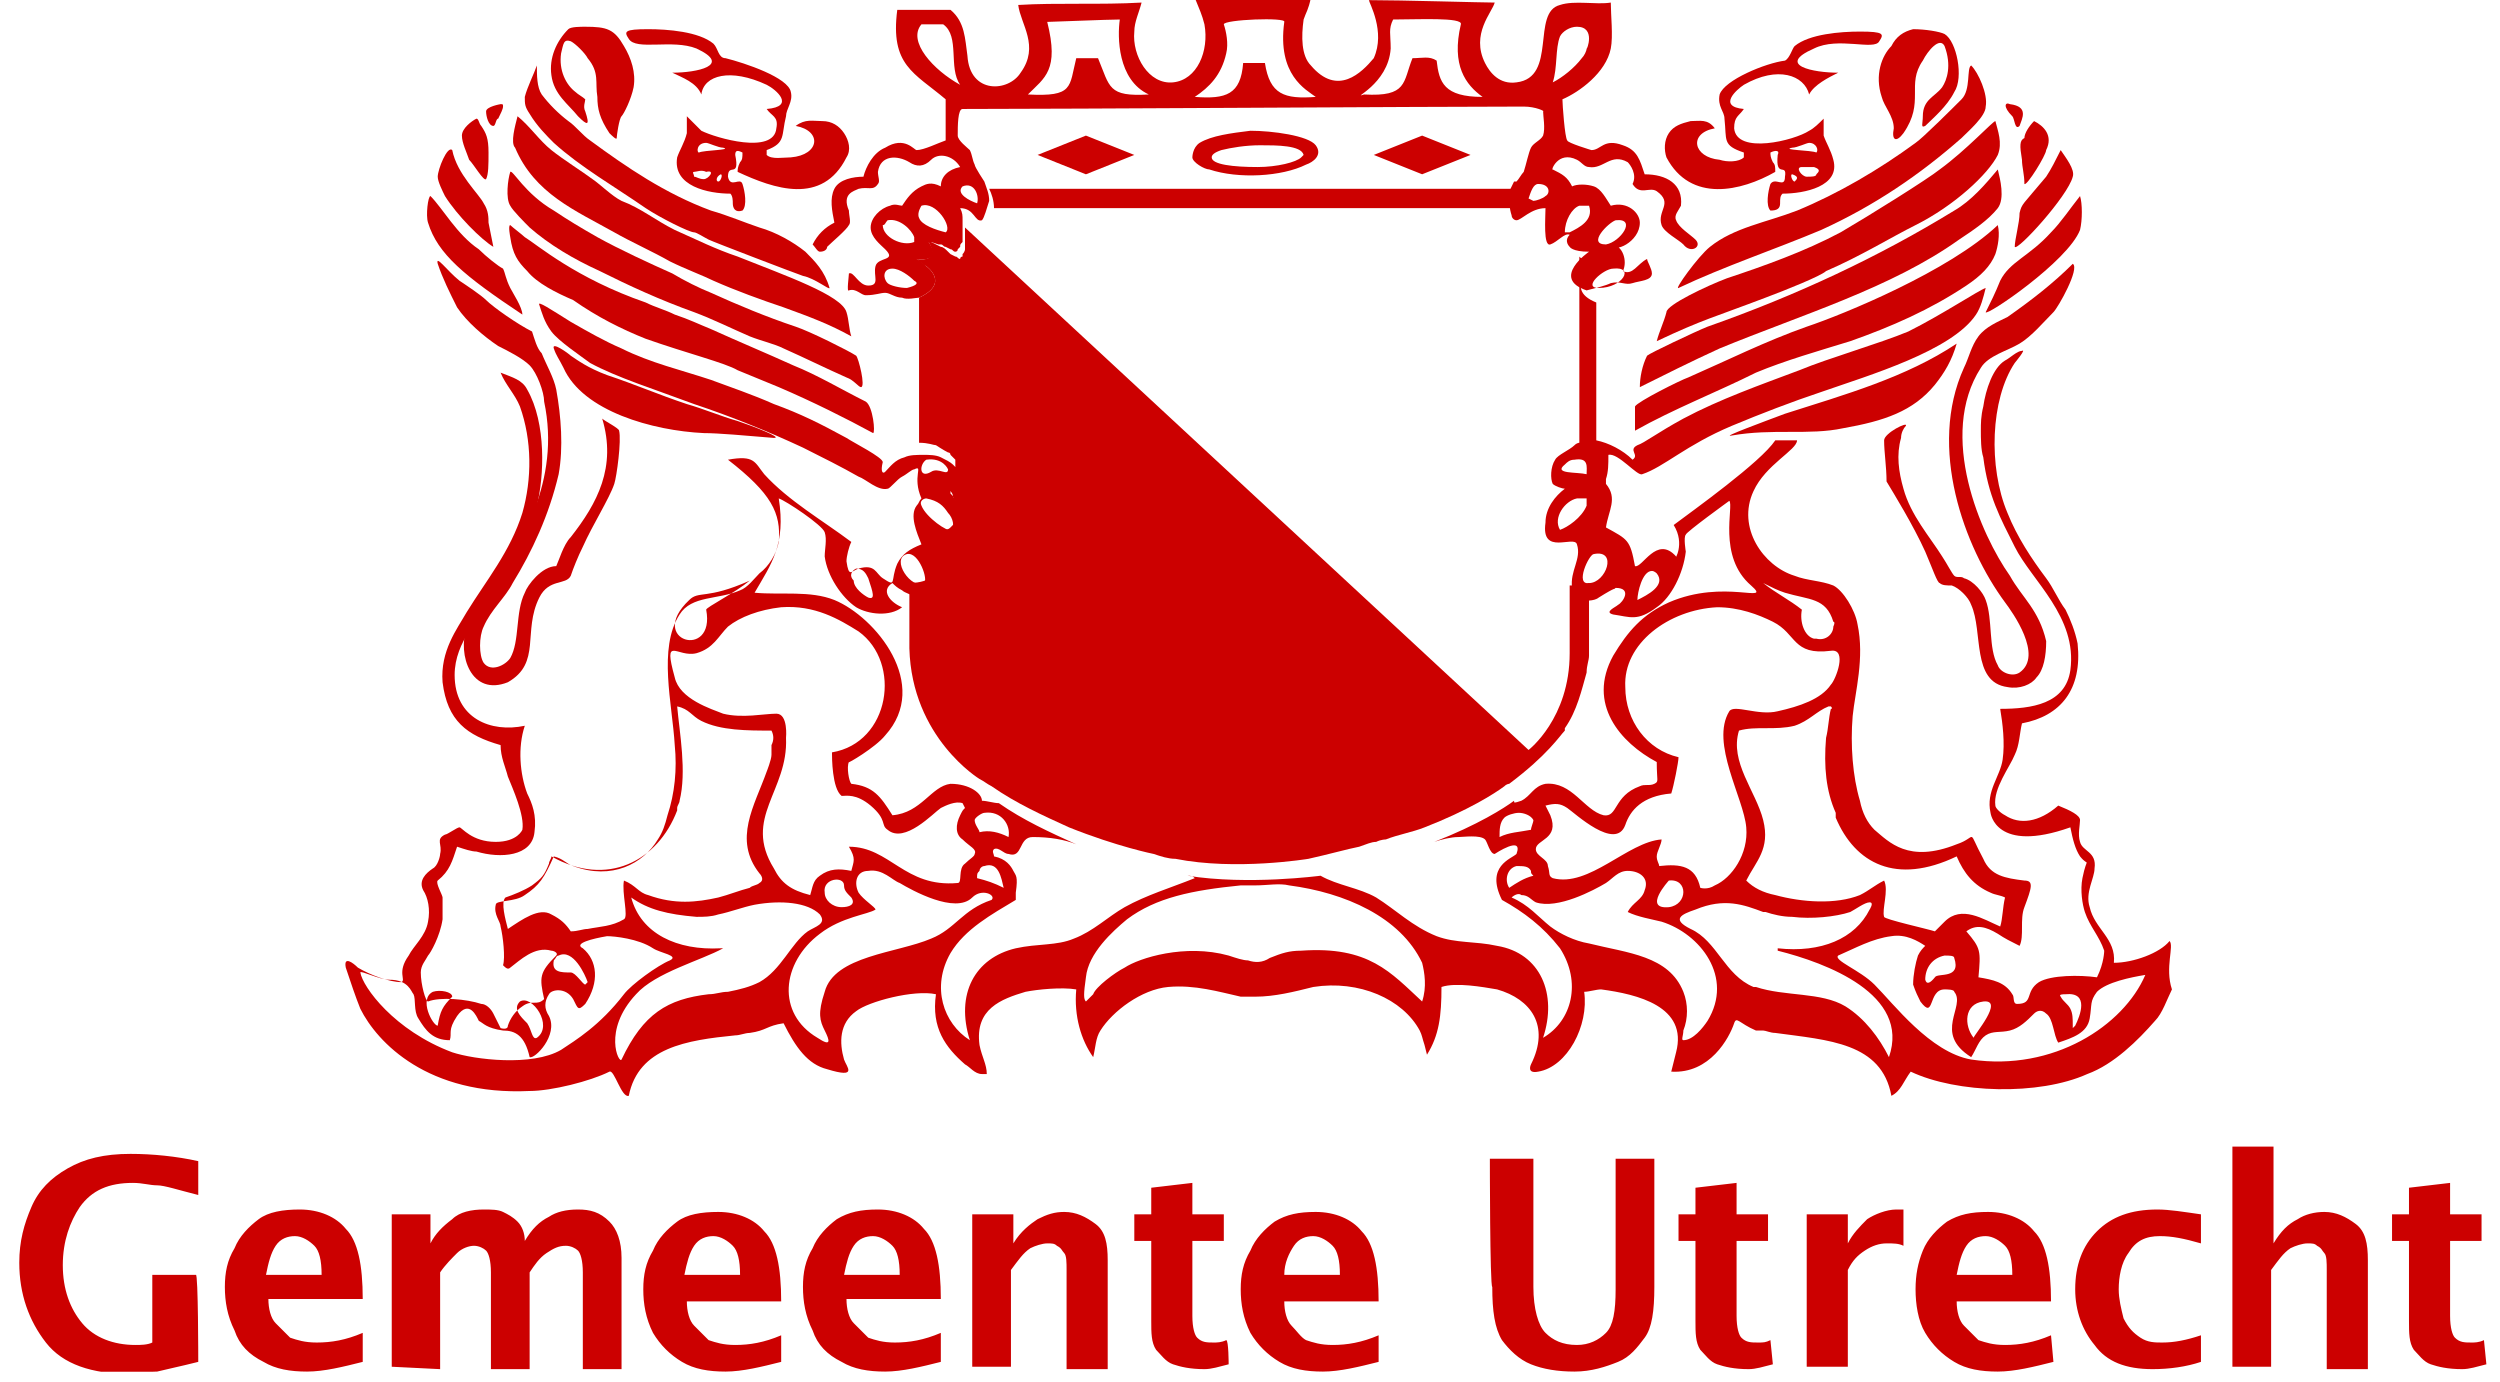 <svg width="76" height="42" viewBox="0 0 76 42" fill="none" xmlns="http://www.w3.org/2000/svg">
<g clip-path="url(#clip0_1_2887)">
<path d="M30.218 6.328H46.1C46.1 6.255 46.1 6.034 46.248 5.74H30.071C30.145 5.887 30.218 6.107 30.218 6.328ZM48.6 7.946C48.086 7.946 48.012 7.799 48.012 7.799V13.534C48.012 13.534 48.233 13.46 48.527 13.46V9.196C47.424 8.755 48.6 7.946 48.6 7.946ZM28.601 7.505L28.306 7.357H28.233C28.601 8.019 27.865 7.872 27.865 7.872C28.012 8.019 28.159 8.093 28.159 8.093C28.159 8.093 28.895 8.607 27.939 9.049V13.46C28.233 13.46 28.38 13.534 28.453 13.534C28.453 13.534 28.674 13.681 28.821 13.755C28.895 13.755 28.895 13.828 28.895 13.828L29.042 13.975V14.49C29.042 14.49 29.042 14.563 28.968 14.563C28.968 14.563 28.895 14.637 28.674 14.563V14.637C28.748 14.71 28.895 14.857 28.895 14.931C28.895 14.931 28.968 15.005 28.968 15.078C28.968 15.078 28.968 15.152 29.042 15.225V15.813C29.042 15.887 29.042 15.887 28.968 15.96L28.895 16.034C28.821 16.108 28.748 16.108 28.674 16.108C28.674 16.108 28.527 16.108 28.306 16.034H28.233V16.402C28.233 16.549 28.306 16.696 28.306 16.843V17.21C28.306 17.21 28.306 17.431 28.233 17.578C28.086 17.725 27.645 17.725 27.645 17.725V19.71C27.718 22.431 29.777 23.681 29.777 23.681C29.924 23.755 29.998 23.828 30.145 23.902C30.88 24.416 31.689 24.784 32.498 25.152C33.968 25.74 35.071 25.96 35.071 25.96C35.292 26.034 35.512 26.108 35.733 26.108C37.571 26.475 39.777 26.108 39.777 26.108C40.439 25.96 40.953 25.813 41.321 25.74C41.542 25.666 41.689 25.593 41.836 25.593C41.983 25.519 42.13 25.519 42.13 25.519C42.498 25.372 42.939 25.299 43.306 25.152C44.63 24.637 45.439 24.122 45.733 23.902C45.806 23.828 45.88 23.828 45.88 23.828C47.056 22.946 47.424 22.358 47.571 22.21V22.137C47.939 21.622 48.086 20.96 48.233 20.446C48.233 20.225 48.306 20.078 48.306 19.931V19.637V19.563V17.725C48.306 17.725 48.159 17.799 47.718 17.799V19.858C47.718 21.843 46.468 22.799 46.468 22.799L29.336 6.916V7.578C29.336 7.578 29.336 7.652 29.262 7.725V7.799C29.262 7.799 29.189 7.799 29.189 7.872C29.115 7.872 29.115 7.799 29.042 7.799L28.895 7.725L28.821 7.652C28.748 7.578 28.674 7.505 28.601 7.505C28.674 7.505 28.601 7.505 28.601 7.505ZM18.674 7.063C19.189 7.357 19.851 7.652 20.365 7.946C20.806 8.166 21.395 8.387 21.689 8.534C22.351 8.828 23.159 9.122 23.821 9.343C24.63 9.637 25.218 9.857 25.88 10.225C25.806 10.005 25.806 9.71 25.733 9.49C25.586 8.975 23.895 8.387 22.424 7.799C21.762 7.578 21.174 7.284 20.512 6.99C19.924 6.696 19.483 6.328 18.895 6.107C18.601 5.96 18.233 5.593 18.012 5.446C17.718 5.225 17.13 4.857 16.762 4.563C16.395 4.269 16.101 3.828 15.733 3.534C15.659 3.828 15.512 4.343 15.659 4.49C16.248 5.887 17.498 6.402 18.674 7.063Z" fill="#CC0000"/>
<path d="M16.101 6.916C16.689 7.431 17.424 7.872 18.233 8.24C19.115 8.681 20.071 9.122 21.101 9.49C21.689 9.71 22.277 10.004 22.792 10.225C23.16 10.372 23.527 10.446 23.821 10.593C24.483 10.887 25.071 11.181 25.733 11.475C25.954 11.549 26.101 11.769 26.174 11.769C26.321 11.769 26.101 10.887 26.027 10.813C25.807 10.666 24.63 10.078 24.189 9.931C23.307 9.637 22.424 9.269 21.615 8.901C21.248 8.754 20.807 8.534 20.439 8.313C19.777 8.019 18.821 7.578 18.16 7.21C17.645 6.916 17.277 6.696 16.836 6.401C15.954 5.887 15.586 5.151 15.512 5.225C15.439 5.446 15.365 6.034 15.512 6.254C15.586 6.401 15.954 6.769 16.101 6.916ZM21.174 1.475C22.277 1.99 21.174 2.21 20.439 2.21C20.733 2.357 21.174 2.504 21.321 2.872C21.395 2.284 22.204 2.063 23.307 2.578C23.601 2.725 24.189 3.24 23.307 3.313C23.454 3.534 23.674 3.534 23.601 3.901C23.527 4.71 21.762 4.196 21.321 3.975L20.88 3.534V4.049C20.807 4.343 20.66 4.563 20.586 4.784C20.439 5.666 21.542 5.887 22.204 5.887C22.277 5.96 22.277 6.107 22.277 6.181C22.277 6.328 22.351 6.475 22.571 6.401C22.718 6.254 22.645 5.813 22.571 5.593C22.498 5.372 22.204 5.74 22.13 5.372C22.13 4.931 22.498 5.446 22.351 4.71C22.351 4.563 22.424 4.563 22.571 4.637C22.571 4.784 22.571 4.857 22.498 4.931C22.424 5.078 22.424 5.151 22.424 5.225C23.527 5.74 24.998 6.254 25.733 4.784C25.88 4.563 25.807 4.269 25.66 4.049C25.512 3.828 25.292 3.681 24.998 3.681C24.704 3.681 24.483 3.607 24.189 3.828C24.998 3.975 24.924 4.71 24.042 4.784C23.821 4.784 23.454 4.857 23.307 4.71V4.563C23.895 4.343 23.748 4.122 23.895 3.534C23.895 3.313 24.115 3.093 24.042 2.799C23.968 2.357 22.645 1.916 22.057 1.769C21.836 1.769 21.836 1.475 21.689 1.328C21.248 0.96 20.292 0.887 19.704 0.887C18.968 0.887 18.968 0.96 19.115 1.181C19.336 1.549 20.439 1.181 21.174 1.475ZM21.395 5.446C21.248 5.446 21.174 5.372 21.101 5.372C21.101 5.299 21.027 5.225 21.101 5.225C21.174 5.225 21.321 5.151 21.468 5.225C21.762 5.151 21.542 5.446 21.395 5.446ZM21.836 5.519C21.762 5.519 21.762 5.372 21.91 5.299C21.983 5.299 21.91 5.519 21.836 5.519ZM21.248 4.637C21.174 4.637 21.174 4.343 21.468 4.343C21.542 4.343 21.836 4.49 21.983 4.49C22.277 4.563 21.395 4.563 21.248 4.637ZM16.174 10.078C15.733 9.857 14.998 9.343 14.777 9.122C14.63 8.975 14.189 8.681 13.968 8.534C13.601 8.24 13.233 7.725 13.307 8.019C13.454 8.46 13.674 8.901 13.895 9.343C14.189 9.784 14.704 10.225 15.145 10.519C15.439 10.666 15.88 10.887 16.101 11.107C16.321 11.328 16.542 11.916 16.542 12.21C17.057 14.637 15.807 16.549 14.924 17.946C14.704 18.313 14.409 18.607 14.189 19.049C13.895 19.931 14.336 21.181 15.439 20.74C16.468 20.151 15.88 19.196 16.395 18.166C16.689 17.578 17.204 17.799 17.351 17.504C17.424 17.284 17.571 16.916 17.718 16.622C18.012 15.96 18.527 15.152 18.674 14.71C18.748 14.49 18.895 13.387 18.821 13.093C18.821 13.019 18.38 12.799 18.307 12.725C18.748 14.196 18.16 15.299 17.351 16.328C17.13 16.549 16.983 17.063 16.91 17.21C16.468 17.21 16.027 17.799 15.954 18.019C15.659 18.607 15.807 19.49 15.512 20.004C15.365 20.225 14.924 20.446 14.704 20.151C14.557 19.931 14.557 19.343 14.704 19.049C14.924 18.534 15.365 18.166 15.586 17.725C16.174 16.769 16.689 15.666 16.983 14.416C17.13 13.607 17.057 12.652 16.91 11.843C16.836 11.475 16.615 11.107 16.468 10.74C16.321 10.593 16.248 10.299 16.174 10.078ZM17.571 3.534C17.865 3.828 17.939 3.828 17.792 3.387C17.718 3.24 17.792 3.093 17.792 3.019C17.718 2.946 17.571 2.872 17.498 2.799C17.204 2.578 16.983 2.137 17.057 1.622C17.13 1.328 17.13 1.181 17.351 1.254C17.498 1.328 17.792 1.622 17.865 1.769C18.233 2.21 18.086 2.504 18.16 2.946C18.16 3.313 18.233 3.607 18.527 4.049C18.601 4.122 18.748 4.269 18.748 4.196C18.748 4.122 18.821 3.607 18.895 3.534C18.968 3.46 19.189 3.019 19.262 2.651C19.336 2.21 19.189 1.769 18.968 1.401C18.674 0.887 18.454 0.813 17.792 0.813C17.645 0.813 17.351 0.813 17.277 0.887C16.91 1.254 16.689 1.769 16.762 2.284C16.836 2.872 17.277 3.166 17.571 3.534Z" fill="#CC0000"/>
<path d="M16.836 4.343C17.645 5.078 18.674 5.666 19.63 6.328C20.071 6.622 20.954 7.063 21.101 7.063C21.174 7.063 21.395 7.21 21.542 7.284C21.689 7.357 24.189 8.313 24.409 8.387C24.777 8.46 25.218 8.828 25.218 8.754C25.071 8.24 24.777 7.946 24.483 7.652C24.115 7.357 23.601 7.063 23.086 6.916C22.645 6.769 22.13 6.549 21.615 6.402C20.218 5.887 19.042 5.078 17.939 4.269C17.718 4.122 17.498 3.828 17.277 3.681C16.983 3.46 16.689 3.166 16.468 2.872C16.321 2.652 16.321 2.284 16.321 1.99C16.248 2.21 16.027 2.652 15.954 2.946C15.954 3.166 15.954 3.24 16.101 3.46C16.321 3.828 16.615 4.122 16.836 4.343ZM21.395 13.166C21.836 13.166 22.645 13.24 23.527 13.313C23.821 13.313 22.865 12.946 22.424 12.799C21.909 12.652 21.395 12.431 20.88 12.284C19.998 11.99 19.336 11.696 18.454 11.402C17.865 11.181 17.571 10.96 17.351 10.813C17.277 10.74 16.762 10.372 16.836 10.593C16.909 10.813 16.983 10.887 17.13 11.181C17.718 12.505 19.851 13.093 21.395 13.166ZM15.88 9.563C15.88 9.343 15.586 8.902 15.512 8.754C15.365 8.46 15.365 8.313 15.292 8.166C15.145 8.093 14.777 7.799 14.556 7.578C13.895 7.137 13.454 6.328 13.086 5.96C13.012 5.96 12.939 6.549 13.012 6.769C13.306 7.725 14.115 8.387 15.88 9.563ZM61.395 6.475C61.395 6.769 61.248 7.284 61.248 7.504C61.321 7.652 62.865 5.96 63.012 5.372C63.086 5.152 62.792 4.784 62.645 4.563C62.498 4.857 62.351 5.152 62.203 5.372C61.468 6.254 61.468 6.181 61.395 6.475ZM61.468 4.857C61.468 5.078 61.542 5.299 61.542 5.593C61.615 5.666 62.203 4.71 62.203 4.563C62.424 4.122 62.13 3.828 61.836 3.681C61.689 3.828 61.542 4.049 61.542 4.196C61.395 4.269 61.395 4.416 61.468 4.857ZM60.733 6.843C59.262 8.24 56.027 9.563 54.924 9.931C53.674 10.372 52.498 10.96 51.321 11.475C51.101 11.549 49.777 12.21 49.704 12.357V13.093C50.88 12.431 52.204 11.916 53.38 11.328C54.262 10.96 55.292 10.666 56.248 10.372C57.498 9.931 58.674 9.416 59.777 8.681C60.218 8.387 60.512 8.093 60.659 7.725C60.733 7.504 60.806 7.137 60.733 6.843ZM58.821 11.696C59.115 11.328 59.336 10.96 59.483 10.446C57.939 11.475 56.101 11.99 54.262 12.578C53.674 12.799 52.277 13.313 52.645 13.24C53.895 13.019 54.998 13.24 56.027 13.019C57.277 12.799 58.159 12.505 58.821 11.696ZM61.395 3.828C61.468 3.607 61.689 3.24 61.101 3.166C60.954 3.093 60.88 3.24 61.174 3.534C61.248 3.607 61.248 3.975 61.395 3.828ZM14.998 3.828C15.071 3.828 15.071 3.607 15.145 3.607C15.218 3.46 15.292 3.313 15.292 3.24C15.292 3.166 15.292 3.166 15.218 3.166C15.218 3.166 14.777 3.24 14.777 3.387C14.777 3.534 14.851 3.828 14.998 3.828ZM19.63 10.299C20.88 10.74 22.056 11.034 22.424 11.255C22.792 11.402 23.306 11.622 23.674 11.769C24.704 12.21 25.733 12.725 26.542 13.166C26.615 13.166 26.542 12.357 26.321 12.21C25.586 11.843 24.851 11.402 24.115 11.107C23.306 10.74 22.424 10.372 21.615 10.005C21.248 9.857 20.954 9.71 20.512 9.563C20.218 9.416 19.924 9.343 19.63 9.196C17.498 8.46 16.321 7.431 15.954 7.21C15.88 7.137 15.586 6.916 15.512 6.843C15.439 6.843 15.512 7.21 15.512 7.21C15.586 7.725 15.733 7.946 16.027 8.24C16.321 8.607 16.909 8.902 17.424 9.122C18.159 9.637 18.895 10.005 19.63 10.299ZM14.777 5.446C14.851 5.299 14.851 5.004 14.851 4.637C14.851 4.196 14.777 4.049 14.63 3.828C14.556 3.754 14.556 3.607 14.483 3.607C14.336 3.681 14.042 3.902 14.042 4.122C14.042 4.343 14.189 4.637 14.262 4.857C14.409 5.004 14.704 5.519 14.777 5.446Z" fill="#CC0000"/>
<path d="M58.527 16.769C58.748 17.284 58.895 17.725 58.968 17.725C59.042 17.799 59.189 17.799 59.336 17.799C59.557 17.872 59.851 18.166 59.924 18.387C60.292 19.195 59.924 20.74 61.027 20.887C61.395 20.96 61.763 20.813 61.91 20.593C62.13 20.372 62.204 19.931 62.204 19.49C61.983 18.534 61.468 18.166 61.101 17.504C60.218 16.254 58.895 13.24 60.218 11.181C60.439 10.813 61.027 10.666 61.395 10.445C61.763 10.225 62.13 9.784 62.424 9.49C62.571 9.343 63.233 8.166 63.013 8.019C62.424 8.607 61.763 9.122 61.027 9.637C60.733 9.784 60.365 9.931 60.145 10.225C59.924 10.519 59.851 10.887 59.704 11.181C58.601 13.607 59.704 16.622 60.954 18.313C61.174 18.607 62.13 19.931 61.395 20.445C61.174 20.593 60.807 20.445 60.733 20.225C60.439 19.71 60.586 18.828 60.365 18.24C60.292 18.019 59.998 17.651 59.704 17.578C59.63 17.504 59.483 17.578 59.41 17.504C59.336 17.431 59.189 17.137 59.042 16.916C58.674 16.328 58.086 15.666 57.865 14.857C57.718 14.343 57.645 13.828 57.792 13.313C57.792 13.166 57.865 13.019 57.939 12.945C58.013 12.799 57.277 13.166 57.277 13.387C57.277 13.754 57.351 14.195 57.351 14.637C57.571 15.004 58.16 15.96 58.527 16.769ZM13.527 5.96C13.895 6.548 14.63 7.284 14.998 7.504L14.851 6.769C14.851 6.622 14.851 6.401 14.704 6.181C14.557 5.887 13.895 5.298 13.748 4.563C13.601 4.416 13.307 5.151 13.307 5.372C13.307 5.519 13.454 5.813 13.527 5.96ZM57.204 2.946C57.277 3.24 57.571 3.534 57.571 3.901C57.498 4.269 57.645 4.343 57.865 4.048C58.527 3.093 57.939 2.578 58.454 1.843C58.601 1.548 58.968 1.107 59.115 1.401C59.336 1.99 59.189 2.431 59.042 2.651C58.821 2.946 58.454 3.019 58.454 3.534C58.454 3.754 58.38 3.901 58.527 3.828C58.748 3.607 59.189 3.24 59.41 2.798C59.704 2.357 59.483 1.254 59.115 1.034C58.968 0.96 58.527 0.887 58.16 0.887C57.865 0.96 57.645 1.107 57.498 1.401C57.204 1.696 56.983 2.284 57.204 2.946Z" fill="#CC0000"/>
<path d="M58.233 4.343C57.13 5.152 55.88 5.887 54.63 6.402C53.674 6.769 52.718 6.916 51.983 7.504C51.615 7.799 50.88 8.828 51.027 8.754C52.424 8.093 53.968 7.578 55.365 6.99C56.983 6.254 58.38 5.299 59.63 4.196C59.851 3.975 60.365 3.534 60.365 3.24C60.439 2.872 60.145 2.21 59.924 1.99C59.777 2.063 59.924 2.725 59.63 3.019C59.409 3.24 58.453 4.196 58.233 4.343ZM33.012 5.299L34.483 4.71L33.012 4.122L31.542 4.71L33.012 5.299ZM60.806 8.534C60.659 8.902 60.512 9.196 60.365 9.49C60.365 9.637 62.865 7.946 63.233 6.99C63.306 6.696 63.306 6.181 63.233 5.96C62.939 6.328 62.645 6.769 62.351 7.063C61.689 7.799 61.101 7.946 60.806 8.534ZM59.409 6.402C57.13 7.799 54.63 8.975 51.909 9.931C51.542 10.078 50.145 10.74 50.071 10.813C49.924 11.107 49.851 11.475 49.851 11.769C50.439 11.475 51.468 10.96 52.277 10.593C54.777 9.563 57.498 8.754 59.556 7.284C59.998 6.99 60.439 6.696 60.733 6.328C60.953 6.034 60.806 5.446 60.733 5.152C60.365 5.593 59.924 6.107 59.409 6.402Z" fill="#CC0000"/>
<path d="M58.968 5.151C58.601 5.446 56.836 6.548 55.954 7.063C54.851 7.651 53.601 8.093 52.498 8.46C51.91 8.681 50.66 9.269 50.66 9.49C50.586 9.784 50.439 10.078 50.365 10.372C51.763 9.71 52.13 9.637 53.674 9.048C54.263 8.828 55.365 8.387 55.513 8.24C56.542 7.798 57.498 7.21 58.233 6.843C59.41 6.254 60.439 5.298 60.733 4.71C60.88 4.343 60.733 3.975 60.66 3.681C60.586 3.681 59.777 4.563 58.968 5.151ZM38.013 3.975C37.424 4.048 36.836 4.122 36.468 4.343C36.248 4.49 36.248 4.784 36.248 4.784C36.248 4.931 36.615 5.151 36.763 5.151C37.645 5.446 38.968 5.372 39.704 5.004C39.924 4.931 40.218 4.71 39.998 4.416C39.777 4.122 38.674 3.975 38.013 3.975ZM39.557 4.784C39.41 4.931 38.821 5.078 38.233 5.078C37.498 5.078 36.836 5.004 36.836 4.784C36.836 4.71 36.91 4.637 37.13 4.563C37.424 4.49 37.865 4.416 38.307 4.416C38.821 4.416 39.557 4.416 39.63 4.71L39.557 4.784ZM53.968 5.225C53.968 5.078 53.968 5.004 53.895 4.931C53.821 4.784 53.821 4.71 53.821 4.637C53.968 4.563 54.115 4.563 54.042 4.71C53.968 5.446 54.336 4.931 54.263 5.372C54.263 5.74 53.968 5.372 53.821 5.593C53.748 5.813 53.674 6.254 53.821 6.401C54.042 6.401 54.115 6.328 54.115 6.181C54.115 6.034 54.115 5.96 54.189 5.887C54.851 5.887 55.954 5.666 55.733 4.857C55.66 4.563 55.513 4.343 55.439 4.122V3.607C55.292 3.754 55.145 3.901 54.998 3.975C54.557 4.269 52.792 4.71 52.718 3.901C52.718 3.534 52.865 3.534 53.013 3.313C52.204 3.24 52.792 2.725 53.013 2.578C54.042 1.99 54.851 2.284 54.998 2.872C55.145 2.578 55.586 2.357 55.88 2.21C55.145 2.21 53.968 1.99 55.145 1.475C55.88 1.107 56.983 1.548 57.13 1.254C57.277 1.034 57.277 0.96 56.542 0.96C55.954 0.96 54.998 1.034 54.557 1.401C54.483 1.475 54.41 1.769 54.263 1.843C53.674 1.916 52.424 2.431 52.277 2.872C52.204 3.24 52.424 3.387 52.424 3.607C52.498 4.269 52.351 4.416 53.013 4.637V4.784C52.865 4.931 52.498 4.931 52.277 4.857C51.468 4.784 51.321 4.048 52.13 3.901C51.91 3.607 51.689 3.681 51.395 3.681C51.101 3.754 50.88 3.828 50.733 4.048C50.586 4.269 50.586 4.563 50.66 4.784C51.395 6.181 52.939 5.813 53.968 5.225ZM54.557 5.519C54.483 5.519 54.41 5.298 54.483 5.298C54.704 5.372 54.63 5.446 54.557 5.519ZM55.218 5.298C55.218 5.372 55.071 5.372 54.924 5.372C54.777 5.372 54.557 5.078 54.777 5.078H55.145C55.365 5.151 55.292 5.225 55.218 5.298ZM54.483 4.49C54.63 4.49 54.924 4.343 54.998 4.343C55.218 4.343 55.292 4.563 55.218 4.637C55.071 4.563 54.115 4.563 54.483 4.49ZM43.233 5.298L44.704 4.71L43.233 4.122L41.763 4.71L43.233 5.298Z" fill="#CC0000"/>
<path d="M25.365 5.74C25.218 6.034 25.292 6.402 25.365 6.769C25.071 6.916 24.851 7.137 24.704 7.431C24.777 7.504 24.851 7.652 24.924 7.652C25.071 7.652 25.145 7.578 25.145 7.504C25.292 7.357 25.733 6.99 25.807 6.843C25.88 6.769 25.807 6.549 25.807 6.402C25.586 5.887 25.954 5.813 26.101 5.74C26.395 5.666 26.542 5.813 26.689 5.593C26.762 5.519 26.689 5.372 26.689 5.225C26.762 4.71 27.277 4.71 27.645 4.931C27.865 5.078 28.086 5.078 28.307 4.857C28.527 4.637 28.968 4.71 29.189 5.078C28.821 5.152 28.601 5.372 28.601 5.666C28.307 5.519 28.16 5.593 28.012 5.666C27.718 5.813 27.571 6.034 27.424 6.254C27.351 6.254 27.204 6.181 27.057 6.254C26.762 6.328 26.468 6.622 26.468 6.916C26.468 7.21 26.762 7.431 26.91 7.578C27.277 7.946 26.689 7.799 26.615 8.093C26.542 8.387 26.762 8.681 26.395 8.681C26.101 8.681 25.954 8.24 25.807 8.313C25.807 8.387 25.733 8.902 25.807 8.828C26.027 8.754 26.174 8.975 26.321 8.975C26.615 8.975 26.762 8.902 26.91 8.902C27.057 8.902 27.204 9.049 27.424 9.049C27.571 9.122 27.865 9.049 27.939 9.049C28.895 8.607 28.16 8.093 28.16 8.093C28.16 8.093 28.012 7.946 27.865 7.872C27.865 7.872 28.674 8.019 28.233 7.357H28.307L28.527 7.431H28.601C28.674 7.431 28.674 7.504 28.748 7.504L28.895 7.578C28.968 7.578 28.968 7.652 29.042 7.652C29.042 7.652 29.115 7.652 29.115 7.578L29.189 7.504C29.189 7.431 29.189 7.431 29.262 7.357V6.696C29.262 6.549 29.262 6.475 29.189 6.328C29.63 6.328 29.63 6.769 29.851 6.696C29.924 6.622 29.998 6.328 30.071 6.107C30.071 5.887 29.998 5.74 29.924 5.519C29.924 5.519 29.63 5.078 29.63 5.004C29.557 4.857 29.557 4.71 29.483 4.563C29.41 4.49 29.115 4.269 29.115 4.122C29.115 3.828 29.115 3.313 29.262 3.313C32.424 3.313 43.601 3.24 46.321 3.24C46.689 3.24 46.983 3.387 46.91 3.387C46.91 3.534 46.983 3.901 46.91 4.122C46.836 4.269 46.615 4.343 46.542 4.49C46.468 4.637 46.395 5.004 46.321 5.225C46.248 5.299 46.174 5.446 46.101 5.519H44.998H46.027C45.88 5.813 45.807 5.96 45.88 6.107C45.88 6.107 45.88 6.328 45.954 6.549C45.954 6.622 46.027 6.696 46.101 6.696C46.248 6.696 46.542 6.328 46.983 6.328C46.983 6.622 46.91 7.504 47.13 7.431C47.351 7.357 47.571 7.063 47.718 7.137C47.571 7.284 47.645 7.431 47.718 7.504C47.718 7.504 47.792 7.652 48.307 7.652C48.307 7.652 47.13 8.46 48.233 8.828C48.527 8.754 48.821 8.681 48.968 8.607C49.262 8.534 49.41 8.681 49.63 8.607C49.851 8.534 50.218 8.534 50.218 8.313C50.218 8.166 50.071 7.946 50.071 7.872C49.777 8.019 49.63 8.387 49.336 8.24C49.483 7.946 49.336 7.431 48.968 7.431C49.042 7.725 49.851 7.357 49.851 6.769C49.851 6.475 49.483 6.107 48.968 6.254C48.821 6.034 48.674 5.74 48.454 5.666C48.233 5.593 47.939 5.593 47.792 5.666C47.645 5.372 47.498 5.299 47.204 5.152C47.13 5.225 47.351 4.563 47.939 4.857C48.086 4.931 48.16 5.078 48.307 5.078C48.748 5.152 48.968 4.637 49.483 4.931C49.557 5.004 49.777 5.299 49.63 5.593C49.851 5.96 50.145 5.666 50.365 5.813C50.88 6.181 50.365 6.402 50.512 6.843C50.586 7.063 51.027 7.284 51.174 7.431C51.395 7.725 51.762 7.504 51.542 7.284C51.395 7.137 51.027 6.916 50.954 6.696C50.88 6.549 51.027 6.402 51.101 6.254C51.174 5.593 50.66 5.299 49.998 5.299C49.851 4.857 49.777 4.563 49.336 4.416C48.748 4.196 48.674 4.563 48.38 4.563C48.38 4.563 47.645 4.343 47.645 4.269C47.571 4.196 47.498 3.166 47.498 3.019C48.012 2.799 48.821 2.21 48.968 1.475C49.042 1.107 48.968 0.446 48.968 0.078C48.527 0.151 47.865 0.004 47.424 0.151C46.542 0.372 47.351 2.357 46.101 2.504C45.586 2.578 45.292 2.21 45.145 1.916C44.704 1.034 45.365 0.372 45.439 0.078C45.071 0.078 42.571 0.004 41.615 0.004C41.615 0.078 42.13 0.96 41.762 1.769C41.395 2.21 40.66 2.946 39.851 1.99C39.557 1.696 39.557 1.107 39.63 0.593C39.704 0.372 39.777 0.299 39.851 -0.069H36.321C36.468 0.299 36.542 0.446 36.615 0.74C36.762 1.549 36.395 2.431 35.66 2.504C34.924 2.578 34.41 1.696 34.483 0.96C34.483 0.666 34.63 0.372 34.704 0.078C33.454 0.151 32.13 0.078 30.954 0.151C31.027 0.74 31.615 1.401 31.027 2.21C30.66 2.799 29.483 2.872 29.41 1.696C29.336 1.181 29.336 0.666 28.895 0.299H27.277C27.057 1.99 27.792 2.21 28.748 3.019V4.269C28.527 4.343 28.086 4.563 27.865 4.563C27.792 4.563 27.498 4.122 26.91 4.49C26.542 4.637 26.321 5.078 26.248 5.372C25.954 5.372 25.512 5.446 25.365 5.74ZM26.836 6.843C26.91 6.843 26.91 6.769 26.983 6.696C27.351 6.622 27.718 6.99 27.792 7.21V7.357C27.424 7.504 26.836 7.21 26.836 6.843ZM27.571 8.754C27.351 8.754 27.057 8.681 26.983 8.607C26.836 8.46 26.836 8.166 27.13 8.166C27.351 8.166 27.645 8.387 27.792 8.534C27.939 8.607 27.865 8.681 27.571 8.754ZM28.748 7.063C28.454 6.99 28.012 6.843 27.939 6.622C27.865 6.475 28.012 6.254 28.012 6.254C28.454 6.107 28.968 6.916 28.748 7.063ZM29.262 5.666C29.63 5.519 29.777 5.96 29.704 6.181C29.483 6.107 29.042 5.887 29.262 5.666ZM48.601 8.754C48.086 8.754 48.748 8.166 49.042 8.166C49.704 8.093 49.336 8.754 48.601 8.754ZM49.115 6.696C49.777 6.622 49.262 7.357 48.821 7.431C48.233 7.431 48.895 6.769 49.115 6.696ZM48.012 6.254H48.307C48.454 6.696 48.012 6.916 47.718 7.063H47.571C47.571 6.696 47.792 6.328 48.012 6.254ZM46.983 5.96C46.91 6.034 46.689 6.107 46.615 6.107L46.468 6.034C46.542 5.813 46.615 5.593 46.762 5.593C47.13 5.593 47.13 5.887 46.983 5.96ZM47.424 1.107C47.498 0.96 47.718 0.813 47.939 0.813C48.527 0.813 48.233 1.549 48.233 1.475C48.233 1.549 48.16 1.696 48.086 1.769C47.865 2.063 47.498 2.357 47.204 2.504C47.351 2.063 47.277 1.475 47.424 1.107ZM42.277 1.475C42.277 1.034 42.204 0.887 42.351 0.593C43.086 0.593 44.483 0.519 44.41 0.74C44.115 1.99 44.557 2.578 45.071 2.946C43.895 2.946 43.748 2.504 43.674 1.843C43.454 1.696 43.233 1.769 42.939 1.769C42.645 2.504 42.792 2.946 41.468 2.872C41.027 3.019 42.204 2.578 42.277 1.475ZM37.277 1.622C37.351 1.328 37.277 0.96 37.204 0.74C37.204 0.593 39.115 0.519 39.042 0.666C38.821 2.284 39.704 2.725 39.998 2.946C39.042 3.019 38.601 2.872 38.454 1.916H37.792C37.718 2.872 37.277 3.019 36.321 2.946C36.762 2.651 37.13 2.284 37.277 1.622ZM31.836 0.666C31.983 0.666 33.674 0.593 34.042 0.593C33.968 1.107 33.968 2.431 34.924 2.872C33.674 2.946 33.748 2.651 33.38 1.769H32.718C32.498 2.651 32.645 2.946 31.248 2.872C31.762 2.357 32.204 2.137 31.836 0.666ZM28.012 0.74H28.674C29.189 1.107 28.821 2.063 29.189 2.578C28.38 2.137 27.571 1.254 28.012 0.74Z" fill="#CC0000"/>
<path d="M65.954 28.607C65.659 28.975 64.851 29.269 64.262 29.269C64.336 28.534 63.674 28.24 63.527 27.578C63.38 27.137 63.674 26.696 63.674 26.401C63.748 25.887 63.306 25.887 63.233 25.593C63.159 25.372 63.233 25.078 63.233 24.931C63.233 24.784 62.939 24.637 62.571 24.49C61.983 25.004 61.395 25.078 60.953 24.784C60.806 24.71 60.659 24.563 60.659 24.49C60.586 23.975 61.101 23.313 61.248 22.946C61.395 22.651 61.395 22.284 61.468 21.99C62.645 21.769 63.306 20.96 63.159 19.563C63.086 19.196 62.939 18.828 62.792 18.534C62.571 18.24 62.424 17.872 62.203 17.578C61.762 16.99 61.321 16.328 61.027 15.593C60.439 14.196 60.512 12.137 61.248 11.034C61.248 11.034 61.615 10.593 61.468 10.666C61.321 10.666 61.101 10.887 60.953 10.96C60.586 11.181 60.365 11.843 60.292 12.357C60.218 12.652 60.218 12.872 60.218 13.093C60.218 13.313 60.218 13.681 60.292 13.902C60.439 15.078 60.806 15.74 61.248 16.622C61.762 17.651 63.159 18.754 62.939 20.372C62.792 21.401 61.762 21.549 60.806 21.549C60.88 21.99 60.953 22.578 60.88 23.093C60.806 23.607 60.365 24.049 60.512 24.71C60.512 24.71 60.659 25.96 62.939 25.151C63.012 25.519 63.086 25.813 63.233 26.034C63.527 26.401 63.453 25.96 63.306 26.696C63.233 27.063 63.306 27.504 63.38 27.725C63.527 28.166 63.821 28.46 63.968 28.901C63.968 28.901 63.968 29.269 63.748 29.71C63.233 29.637 62.351 29.637 61.983 29.857C61.542 30.151 61.836 30.519 61.321 30.519C61.174 30.519 61.248 30.299 61.174 30.225C60.953 29.857 60.586 29.784 60.145 29.71C60.218 28.901 60.218 28.828 59.777 28.313C60.071 28.093 60.365 28.166 60.733 28.387C60.953 28.534 61.101 28.607 61.395 28.754C61.542 28.46 61.395 27.946 61.542 27.578C61.762 26.99 61.836 26.769 61.542 26.769C60.953 26.696 60.512 26.622 60.292 26.107C59.777 25.151 60.145 25.446 59.483 25.666C58.012 26.254 57.424 25.593 56.983 25.225C56.762 25.004 56.615 24.71 56.542 24.343C56.321 23.607 56.248 22.651 56.321 21.769C56.395 21.034 56.689 20.004 56.468 18.975C56.395 18.534 56.027 17.946 55.733 17.799C55.365 17.651 54.924 17.651 54.556 17.504C53.601 17.21 52.792 16.034 53.306 14.931C53.674 14.122 54.63 13.681 54.63 13.387H53.968C53.527 14.049 51.468 15.519 50.88 15.96C51.248 16.549 50.88 17.063 50.953 16.916C50.365 16.254 49.924 17.284 49.703 17.21C49.556 16.401 49.483 16.401 48.821 16.034C48.895 15.519 49.189 15.152 48.821 14.71V14.563C48.895 14.343 48.895 14.122 48.895 13.828C49.189 13.754 49.777 14.49 49.924 14.416C50.586 14.196 51.248 13.534 52.645 12.946C53.527 12.578 54.483 12.21 55.365 11.916C56.836 11.402 59.336 10.666 60.071 9.563C60.218 9.343 60.292 9.049 60.365 8.754C60.145 8.828 59.042 9.563 58.012 10.078C57.13 10.446 55.586 10.887 54.703 11.254C53.527 11.696 52.277 12.137 51.174 12.725C50.365 13.166 49.998 13.46 49.777 13.534C49.483 13.681 49.851 13.828 49.63 13.975C49.336 13.681 48.895 13.46 48.527 13.387C48.233 13.387 48.012 13.46 48.012 13.46V13.387V13.46C48.012 13.46 47.939 13.46 47.865 13.534C47.718 13.681 47.351 13.828 47.277 13.975C47.13 14.196 47.13 14.563 47.203 14.71C47.277 14.784 47.498 14.857 47.571 14.857C47.277 15.078 46.983 15.446 46.983 15.887C46.836 16.916 47.865 16.254 47.939 16.549C48.086 16.99 47.718 17.357 47.792 17.872C47.792 17.946 47.865 18.093 47.939 18.166L48.012 18.24C48.453 18.313 48.601 18.166 48.601 18.166C49.189 17.799 49.042 17.946 49.115 17.872C49.63 17.872 49.336 18.313 49.189 18.387C49.115 18.46 48.748 18.607 49.042 18.681C49.556 18.754 49.777 18.901 50.365 18.46C50.806 18.166 51.174 17.431 51.248 16.769C51.248 16.769 51.174 16.328 51.248 16.254C51.248 16.181 52.571 15.225 52.571 15.225C52.718 15.372 52.203 16.916 53.233 17.799C53.895 18.387 52.424 17.578 50.733 18.313C49.924 18.681 49.483 19.196 49.042 19.931C48.233 21.401 49.262 22.578 50.365 23.166C50.365 23.754 50.439 23.754 50.292 23.828C50.145 23.901 49.998 23.828 49.851 23.901C49.042 24.196 49.189 24.857 48.748 24.784C48.159 24.637 47.792 23.754 46.983 23.828C46.615 23.901 46.542 24.196 46.248 24.343C46.027 24.416 46.027 24.416 46.027 24.343C45.733 24.563 44.924 25.078 43.601 25.593C43.821 25.519 44.115 25.446 44.336 25.446C44.483 25.446 44.998 25.372 45.145 25.519C45.218 25.593 45.292 25.96 45.439 25.96C45.439 25.96 46.321 25.372 46.101 25.96C45.953 26.107 45.145 26.328 45.659 27.357C46.321 27.725 46.909 28.166 47.424 28.828C48.086 29.857 47.792 31.034 46.909 31.549C47.351 30.225 46.836 28.975 45.512 28.754C44.851 28.607 44.262 28.681 43.674 28.46C42.939 28.166 42.424 27.651 41.836 27.284C41.321 26.99 40.659 26.916 40.145 26.622C40.145 26.622 37.939 26.916 36.101 26.622C36.174 26.622 36.248 26.622 36.321 26.696C35.586 26.99 34.851 27.21 34.189 27.578C33.674 27.872 33.233 28.313 32.645 28.534C32.13 28.754 31.542 28.681 30.88 28.828C29.63 29.122 29.042 30.225 29.483 31.622C28.674 31.107 28.306 30.004 28.895 28.975C29.336 28.24 30.145 27.799 30.88 27.357V27.137C30.953 26.622 30.88 26.622 30.806 26.475C30.733 26.328 30.586 26.107 30.218 26.034C30.218 25.96 30.145 25.887 30.218 25.813C30.365 25.74 30.512 25.96 30.659 25.96C31.101 26.107 30.953 25.446 31.395 25.446C31.909 25.446 32.351 25.519 32.718 25.666C31.909 25.299 31.101 24.931 30.365 24.416C30.218 24.416 29.998 24.343 29.851 24.343C29.851 24.122 29.483 23.828 28.895 23.828C28.306 23.901 28.012 24.71 27.13 24.784C26.762 24.196 26.542 23.901 25.88 23.828C25.806 23.754 25.733 23.313 25.806 23.166C25.733 23.24 26.615 22.725 26.909 22.357C28.306 20.813 26.615 18.754 25.365 18.24C24.63 17.946 23.748 18.093 22.939 18.019C23.453 17.137 23.895 16.549 23.674 15.152C23.895 15.225 24.998 15.96 25.071 16.181C25.145 16.401 25.071 16.696 25.071 16.916C25.145 17.504 25.586 18.166 26.027 18.46C26.395 18.681 27.056 18.754 27.424 18.46C27.056 18.313 26.762 17.946 27.13 17.725C27.203 17.799 27.277 17.872 27.424 17.946C27.498 18.019 27.718 18.093 27.939 18.166C27.939 18.166 28.38 18.166 28.527 18.019C28.601 17.872 28.601 17.651 28.601 17.651V17.504V17.431V17.357V17.284C28.601 17.137 28.527 16.99 28.527 16.843V16.622V16.549V16.475H28.601C28.821 16.549 28.968 16.549 28.968 16.549C29.042 16.549 29.115 16.549 29.189 16.475C29.262 16.475 29.262 16.401 29.262 16.401C29.262 16.328 29.336 16.328 29.336 16.254V16.181V16.107V16.034V15.813V15.74V15.666C29.336 15.593 29.336 15.593 29.262 15.519C29.262 15.446 29.189 15.446 29.189 15.372C29.189 15.299 28.968 15.152 28.968 15.078L28.895 15.004V14.931H29.189L29.262 14.857V14.784V14.563V14.49V14.416C29.262 14.416 29.262 14.343 29.189 14.343C29.115 14.269 29.115 14.196 29.042 14.196L28.968 14.122C28.895 14.049 28.748 13.975 28.601 13.902C28.453 13.828 28.233 13.828 28.086 13.828C27.865 13.828 27.645 13.828 27.498 13.902C27.203 13.975 27.056 14.196 26.909 14.343C26.836 14.416 26.762 14.343 26.836 14.049C26.836 13.902 25.953 13.46 25.733 13.313C24.924 12.872 24.336 12.578 23.527 12.284C22.865 11.99 22.203 11.769 21.615 11.549C20.733 11.254 19.777 11.034 18.895 10.593C18.38 10.372 17.865 10.078 17.351 9.784C16.762 9.416 16.321 9.122 16.395 9.269C16.468 9.49 16.542 9.784 16.762 10.078C16.983 10.372 17.645 10.813 17.939 11.034C18.748 11.475 19.924 11.843 21.101 12.284C22.203 12.652 23.306 13.093 24.409 13.607C24.998 13.902 25.586 14.196 26.101 14.49C26.321 14.563 26.689 14.931 26.983 14.857C27.056 14.857 27.277 14.563 27.424 14.49C27.571 14.416 27.718 14.269 27.792 14.269C28.086 14.122 27.718 14.49 28.012 15.152C27.939 15.225 27.939 15.299 27.865 15.372C27.645 15.666 27.865 16.181 28.012 16.549C27.645 16.696 27.424 16.843 27.277 17.137C27.056 17.651 27.277 17.872 26.836 17.578C26.615 17.431 26.615 17.137 26.101 17.284C25.88 17.357 25.806 17.578 25.733 17.063C25.733 16.916 25.806 16.622 25.88 16.475C24.998 15.813 23.968 15.225 23.233 14.416C22.939 14.049 22.939 13.828 22.13 13.975C23.453 15.004 23.748 15.593 23.674 16.475C23.601 16.843 23.38 17.21 23.086 17.431C22.939 17.578 22.718 17.872 22.498 17.946C21.836 18.24 21.027 18.093 20.659 18.681C19.998 19.71 20.439 21.401 20.512 22.651C20.586 23.387 20.512 24.122 20.292 24.784C20.218 25.078 20.145 25.299 19.998 25.519C19.556 26.254 18.601 26.769 17.424 26.328C17.203 26.254 17.13 26.107 16.836 26.034C16.542 26.696 16.395 26.916 15.954 27.21C15.659 27.431 15.071 27.357 15.071 27.504C14.998 27.799 15.218 28.019 15.218 28.166C15.292 28.46 15.365 29.122 15.292 29.343C15.365 29.416 15.439 29.49 15.512 29.416C15.806 29.196 16.248 28.754 16.762 28.901C16.836 28.901 16.983 28.975 16.909 29.049C16.395 29.563 16.395 29.71 16.542 30.372C16.321 30.593 16.174 30.372 15.88 30.593C15.659 30.74 15.512 30.96 15.439 31.181C15.439 31.328 15.218 31.254 15.218 31.254L14.998 30.813C14.924 30.666 14.777 30.519 14.63 30.519C14.189 30.372 13.38 30.299 13.012 30.446C12.939 30.446 12.792 29.931 12.792 29.563C12.792 29.343 12.939 29.196 13.012 29.049C13.086 28.975 13.38 28.46 13.454 27.946V27.284C13.454 27.21 13.233 26.843 13.306 26.769C13.674 26.475 13.748 26.181 13.895 25.74C14.115 25.813 14.336 25.887 14.483 25.887C15.218 26.107 16.174 26.034 16.248 25.299C16.321 24.784 16.174 24.416 16.027 24.122C15.806 23.534 15.733 22.725 15.954 22.063C14.924 22.284 13.821 21.843 13.821 20.519C13.821 19.49 14.63 18.754 14.998 18.093C15.439 17.357 16.027 16.328 16.321 15.372C16.542 14.49 16.615 12.872 16.027 11.843C15.88 11.549 15.586 11.475 15.218 11.328C15.365 11.696 15.659 11.99 15.806 12.357C16.174 13.387 16.174 14.563 15.88 15.593C15.512 16.769 14.777 17.651 14.189 18.607C13.895 19.122 13.38 19.784 13.454 20.74C13.601 21.916 14.189 22.357 15.218 22.651C15.218 23.019 15.365 23.313 15.439 23.607C15.586 23.975 15.954 24.784 15.88 25.225C15.88 25.225 15.733 25.593 15.071 25.593C14.336 25.593 14.042 25.151 13.968 25.151C13.895 25.151 13.601 25.372 13.527 25.372C13.233 25.519 13.454 25.666 13.38 25.96C13.38 26.034 13.306 26.328 13.159 26.401C12.939 26.549 12.718 26.769 12.865 27.063C13.012 27.284 13.086 27.651 13.012 28.019C12.939 28.46 12.571 28.754 12.424 29.049C12.056 29.563 12.351 29.784 12.204 29.857C11.836 29.857 11.248 29.637 10.88 29.416C10.733 29.269 10.439 29.049 10.512 29.416C10.659 29.857 10.806 30.299 10.954 30.666C11.468 31.696 13.012 33.313 16.101 33.166C16.762 33.166 17.939 32.872 18.527 32.578C18.674 32.504 18.895 33.387 19.115 33.313C19.409 31.843 20.88 31.622 22.351 31.475C22.498 31.475 22.645 31.401 22.792 31.401C23.306 31.328 23.306 31.181 23.821 31.107C24.189 31.843 24.556 32.357 25.145 32.504C26.101 32.798 25.733 32.431 25.659 32.21C25.512 31.696 25.512 31.107 26.027 30.74C26.395 30.446 27.792 30.078 28.453 30.225C28.306 31.254 28.748 31.843 29.336 32.357C29.483 32.431 29.63 32.651 29.851 32.651H29.998C29.998 32.357 29.851 32.137 29.777 31.769C29.63 30.666 30.439 30.372 31.174 30.151C31.542 30.078 32.277 30.004 32.718 30.078C32.645 30.887 32.865 31.622 33.233 32.137C33.306 31.843 33.306 31.549 33.453 31.328C33.821 30.74 34.703 30.078 35.512 30.004C36.321 29.931 37.056 30.151 37.718 30.299H38.159C38.748 30.299 39.336 30.151 39.924 30.004C41.321 29.784 42.645 30.372 43.159 31.328C43.233 31.475 43.233 31.549 43.306 31.769L43.38 32.063C43.748 31.475 43.821 30.887 43.821 30.004C44.262 29.857 45.071 30.004 45.512 30.078C46.542 30.372 47.13 31.181 46.542 32.357C46.542 32.357 46.395 32.651 46.762 32.578C47.645 32.431 48.306 31.181 48.159 30.151C48.306 30.151 48.527 30.078 48.674 30.078C49.777 30.225 51.321 30.593 50.953 31.99L50.806 32.578C51.983 32.651 52.571 31.549 52.718 31.107C52.792 30.887 52.865 31.107 53.38 31.328H53.601C53.674 31.328 53.821 31.401 53.968 31.401C55.586 31.622 57.203 31.696 57.498 33.313C57.792 33.166 57.865 32.872 58.086 32.578C59.483 33.24 61.983 33.313 63.453 32.651C64.262 32.357 64.998 31.622 65.512 31.034C65.733 30.813 65.88 30.372 66.027 30.078C65.806 29.416 66.101 28.754 65.954 28.607ZM47.571 14.122C47.645 14.049 47.718 13.975 47.865 13.975C48.306 13.902 48.233 14.196 48.233 14.416C47.939 14.343 47.203 14.416 47.571 14.122ZM47.424 16.107C47.203 15.74 47.571 15.225 47.939 15.152H48.233V15.372C48.086 15.74 47.645 16.034 47.424 16.107ZM48.306 17.725C47.865 17.799 48.306 16.843 48.453 16.843C49.189 16.696 48.821 17.725 48.306 17.725ZM49.777 18.24C49.777 18.019 49.924 17.357 50.218 17.357C50.292 17.357 50.365 17.431 50.365 17.431C50.659 17.799 50.071 18.093 49.777 18.24ZM28.821 15.593C28.968 15.74 29.042 16.034 28.895 16.107C28.821 16.181 28.159 15.74 28.012 15.372C27.939 15.225 28.086 15.152 28.159 15.152C28.527 15.225 28.674 15.372 28.821 15.593ZM28.159 13.975C28.674 13.902 28.821 14.269 28.821 14.269C28.821 14.49 28.527 14.196 28.306 14.343C27.939 14.563 27.939 14.122 28.159 13.975ZM27.571 16.843C27.939 16.769 28.233 17.651 28.086 17.725C27.718 17.946 27.056 16.99 27.571 16.843ZM26.027 17.284C26.248 17.284 26.321 17.431 26.395 17.578C26.542 18.019 26.615 18.24 26.395 18.166C26.248 18.093 25.953 17.872 25.953 17.651C25.806 17.504 25.88 17.357 26.027 17.284ZM30.512 26.99C30.218 26.843 29.998 26.769 29.703 26.696C29.703 26.549 29.703 26.549 29.777 26.475C29.777 26.401 29.851 26.328 29.924 26.328C30.365 26.181 30.439 26.696 30.512 26.99ZM29.63 24.931C29.63 24.857 29.851 24.71 29.924 24.71C30.439 24.637 30.733 25.078 30.659 25.446C30.365 25.299 30.071 25.225 29.777 25.299C29.777 25.225 29.63 25.078 29.63 24.931ZM20.953 18.24C21.248 17.946 21.468 18.24 22.792 17.651C22.351 18.019 21.468 18.46 21.468 18.534C21.762 20.078 19.63 19.49 20.953 18.24ZM21.174 19.857C21.689 19.71 21.836 19.343 22.13 19.049C22.498 18.754 23.086 18.534 23.748 18.46C24.777 18.387 25.512 18.828 26.101 19.196C27.424 20.151 27.056 22.578 25.292 22.872C25.292 23.019 25.292 23.975 25.586 24.196C25.733 24.196 26.027 24.122 26.468 24.49C26.983 24.931 26.762 25.078 26.983 25.225C27.498 25.666 28.38 24.71 28.601 24.563C28.748 24.49 29.042 24.343 29.262 24.416L29.336 24.563C29.262 24.637 29.262 24.637 29.189 24.784C29.042 25.078 29.042 25.372 29.262 25.519C29.483 25.74 29.703 25.813 29.63 25.96C29.63 26.034 29.483 26.107 29.336 26.254C29.115 26.401 29.262 26.843 29.115 26.843C27.498 26.99 27.056 25.74 25.806 25.74C26.027 26.107 25.953 26.181 25.88 26.475C25.512 26.401 25.218 26.401 24.924 26.622C24.703 26.769 24.703 26.99 24.63 27.21C24.042 27.063 23.748 26.843 23.527 26.401C22.571 24.857 23.968 24.049 23.895 22.431C23.895 22.431 23.968 21.696 23.601 21.696C23.233 21.696 22.571 21.843 21.983 21.696C21.615 21.549 20.659 21.254 20.512 20.593C20.145 19.269 20.586 20.004 21.174 19.857ZM25.586 27.578C25.292 27.578 25.071 27.357 25.071 27.137C24.998 26.696 25.659 26.622 25.659 26.916C25.659 27.063 25.733 27.137 25.88 27.284C26.027 27.504 25.806 27.578 25.586 27.578ZM15.439 28.24C15.365 27.946 15.218 27.431 15.365 27.284C15.586 27.21 15.954 27.063 16.174 26.916C16.468 26.696 16.542 26.622 16.689 26.254C16.689 26.181 16.762 26.107 16.762 26.034C18.453 26.99 19.998 26.181 20.586 24.637V24.563C20.586 24.49 20.659 24.416 20.659 24.343C20.88 23.46 20.659 22.284 20.586 21.475C20.953 21.549 21.027 21.769 21.321 21.916C21.909 22.21 22.718 22.21 23.453 22.21C23.527 22.357 23.527 22.504 23.453 22.651V22.946C23.453 23.093 23.306 23.46 23.306 23.46C22.939 24.49 22.277 25.519 23.086 26.549C23.159 26.622 23.233 26.769 23.086 26.843C23.012 26.916 22.865 26.916 22.792 26.99C22.498 27.063 22.13 27.21 21.836 27.284C21.174 27.431 20.512 27.504 19.703 27.21C19.409 27.137 19.336 26.916 18.968 26.769C18.895 27.137 19.115 27.872 18.968 27.946C18.601 28.166 18.233 28.166 17.865 28.24C17.718 28.24 17.571 28.313 17.351 28.313C17.203 28.093 17.056 27.946 16.762 27.799C16.395 27.578 15.88 27.946 15.439 28.24ZM17.865 29.857L17.792 29.931C17.718 29.931 17.498 29.563 17.351 29.563C17.056 29.563 16.762 29.563 16.836 29.196C16.909 29.122 16.909 29.049 16.983 29.049C17.424 28.828 17.792 29.637 17.865 29.857ZM15.806 30.446C16.174 30.225 16.836 31.181 16.321 31.549C16.174 31.622 16.174 31.328 16.027 31.107C15.806 30.887 15.586 30.666 15.806 30.446ZM13.159 30.151C13.38 30.078 13.748 30.151 13.748 30.299C13.454 30.593 13.38 30.74 13.306 31.181C13.159 31.181 12.718 30.372 13.159 30.151ZM17.056 31.916C16.174 32.431 14.409 32.21 13.748 31.99C11.983 31.328 11.027 30.004 10.954 29.563C10.954 29.49 11.542 29.784 11.836 29.784C12.424 29.784 12.498 30.151 12.571 30.225C12.645 30.372 12.571 30.74 12.718 30.96C12.939 31.328 13.159 31.622 13.674 31.622C13.748 31.401 13.601 31.328 13.895 30.887C14.262 30.372 14.483 30.887 14.556 31.034C14.704 31.107 14.777 31.254 15.292 31.328C15.659 31.328 15.954 31.475 16.101 32.137C16.248 32.21 16.983 31.475 16.689 30.887C16.542 30.666 16.542 30.446 16.689 30.225C16.762 30.078 17.203 30.004 17.424 30.372C17.571 30.666 17.571 30.74 17.792 30.519C18.233 29.857 18.159 29.196 17.718 28.828C17.424 28.681 18.012 28.534 18.453 28.46C18.674 28.46 19.409 28.534 19.851 28.828C20.071 28.975 20.659 29.049 20.365 29.196C19.998 29.343 19.189 29.931 18.968 30.225C18.233 31.181 17.498 31.622 17.056 31.916ZM23.086 29.857C22.792 30.004 22.498 30.078 22.13 30.151C21.909 30.151 21.762 30.225 21.542 30.225C20.292 30.372 19.556 30.813 18.895 32.21C18.821 32.357 18.306 31.328 19.336 30.225C19.924 29.563 21.321 29.196 21.983 28.828H22.056H21.909C20.586 28.901 19.483 28.387 19.189 27.284C19.703 27.651 20.292 27.799 21.174 27.872C21.395 27.872 21.615 27.872 21.836 27.799C22.203 27.725 22.571 27.578 22.939 27.504C23.748 27.357 24.556 27.431 24.924 27.799C25.145 28.093 24.777 28.166 24.556 28.313C24.042 28.681 23.748 29.49 23.086 29.857ZM25.071 30.151C24.851 30.813 24.924 31.034 25.071 31.328C25.218 31.622 25.292 31.843 24.851 31.549C23.601 30.813 23.748 29.269 24.924 28.387C25.586 27.872 26.395 27.799 26.615 27.651C26.615 27.578 26.248 27.357 26.101 27.137C25.953 26.843 26.027 26.475 26.395 26.475C26.836 26.401 27.13 26.769 27.351 26.843C27.718 27.063 29.042 27.799 29.556 27.284C29.851 26.99 30.292 27.21 30.145 27.357C29.262 27.651 29.042 28.24 28.306 28.534C27.277 28.975 25.365 29.049 25.071 30.151ZM43.233 30.446C42.277 29.563 41.615 28.754 39.556 28.901C39.189 28.901 38.968 28.975 38.601 29.122C38.38 29.269 38.159 29.269 37.939 29.196C37.792 29.196 37.571 29.122 37.351 29.049C36.027 28.681 34.63 29.122 34.189 29.416C33.895 29.563 33.306 30.004 33.233 30.225L33.012 30.446C32.939 30.372 32.939 30.225 33.012 29.71C33.086 28.975 33.821 28.313 34.262 27.946C35.145 27.284 36.248 27.063 37.718 26.916H38.159C38.527 26.916 38.895 26.843 39.189 26.916C40.88 27.137 42.571 27.872 43.233 29.269C43.306 29.563 43.38 30.004 43.233 30.446ZM62.792 30.225C63.527 30.151 63.233 30.887 63.086 31.181L63.012 31.254V31.181C63.012 30.96 63.012 30.813 62.939 30.666C62.865 30.519 62.718 30.446 62.645 30.299C62.571 30.225 62.718 30.225 62.792 30.225ZM60.292 30.446C60.953 30.372 59.998 31.475 59.998 31.549C59.703 31.181 59.703 30.519 60.292 30.446ZM59.483 26.034C59.703 26.549 59.998 26.916 60.512 27.137C60.659 27.21 60.806 27.21 60.953 27.284C60.88 27.578 60.88 27.946 60.806 28.166C60.292 27.946 59.63 27.504 59.115 28.019L58.821 28.313C58.601 28.24 57.277 27.946 57.277 27.872C57.203 27.651 57.424 27.063 57.277 26.769C56.983 26.916 56.836 27.063 56.542 27.21C55.806 27.504 54.777 27.431 53.968 27.21C53.601 27.137 53.306 26.99 53.086 26.769C53.38 26.181 53.821 25.813 53.601 24.931C53.38 24.049 52.571 23.166 52.865 22.21C53.38 22.063 53.968 22.21 54.556 22.063C54.998 21.916 55.218 21.622 55.586 21.475H55.659C55.733 21.475 55.586 21.475 55.659 21.475C55.659 21.475 55.733 21.549 55.659 21.549C55.586 21.843 55.586 22.137 55.512 22.431C55.439 23.313 55.512 24.049 55.806 24.71V24.857C56.395 26.254 57.645 26.916 59.483 26.034ZM58.821 29.71C58.527 30.078 58.527 29.71 58.527 29.784C58.527 29.416 58.748 29.122 59.115 29.049C59.262 29.049 59.409 29.049 59.409 29.122C59.63 29.784 58.895 29.563 58.821 29.71ZM54.262 18.019C54.998 18.24 55.512 18.166 55.733 18.901C55.806 18.901 55.733 19.049 55.733 19.049C55.733 19.269 55.512 19.49 55.218 19.416H55.145C54.851 19.343 54.703 18.901 54.777 18.534C54.409 18.24 53.968 18.019 53.601 17.725C53.895 17.872 54.042 17.946 54.262 18.019ZM46.689 25.813C46.689 25.519 47.424 25.519 47.13 24.784L46.983 24.49C47.277 24.416 47.424 24.416 47.645 24.563C47.865 24.71 49.115 25.887 49.409 25.078C49.556 24.637 49.924 24.196 50.806 24.122C50.88 23.901 51.027 23.166 51.027 23.019C50.071 22.799 49.409 21.916 49.409 20.887C49.336 19.563 50.733 18.534 52.203 18.46C52.865 18.46 53.453 18.681 53.895 18.901C54.63 19.269 54.483 19.931 55.659 19.784C56.174 19.71 55.806 20.666 55.659 20.813C55.365 21.254 54.703 21.475 54.042 21.622C53.453 21.769 52.718 21.401 52.571 21.622C51.983 22.578 53.012 24.269 53.086 25.151C53.159 25.96 52.645 26.696 52.13 26.916C51.909 27.063 51.689 26.99 51.689 26.99C51.542 26.328 51.101 26.254 50.439 26.328C50.439 26.254 50.365 26.181 50.365 26.034C50.365 25.887 50.512 25.666 50.512 25.519C49.483 25.593 48.306 26.99 47.203 26.696C47.056 26.622 47.13 26.549 47.056 26.328C47.056 26.107 46.689 26.034 46.689 25.813ZM50.733 27.578C49.924 27.651 50.733 26.769 50.733 26.769C51.321 26.696 51.321 27.504 50.733 27.578ZM45.586 25.446C45.586 25.225 45.586 25.004 45.733 24.857C45.806 24.784 46.027 24.71 46.174 24.71C46.321 24.71 46.542 24.784 46.615 24.931C46.615 25.004 46.542 25.151 46.542 25.225C46.174 25.299 45.88 25.299 45.586 25.446ZM46.101 26.328C46.321 26.328 46.468 26.328 46.542 26.475C46.542 26.549 46.542 26.549 46.615 26.622C46.321 26.696 46.101 26.843 45.88 26.99C45.733 26.769 45.806 26.401 46.101 26.328ZM51.909 31.034C51.762 31.254 51.468 31.622 51.174 31.622C51.101 31.622 51.174 31.475 51.174 31.328C51.321 30.96 51.321 30.519 51.174 30.151C50.733 29.049 49.483 28.975 48.306 28.681C47.865 28.607 47.424 28.387 47.13 28.166C46.762 27.872 46.468 27.504 45.953 27.284C46.027 27.21 46.174 27.137 46.248 27.21C46.468 27.21 46.542 27.357 46.689 27.431C47.351 27.651 48.453 27.063 48.821 26.843C49.042 26.696 49.189 26.475 49.483 26.475C49.851 26.475 50.145 26.696 49.998 27.063C49.924 27.357 49.63 27.431 49.483 27.725C49.777 27.872 50.218 27.946 50.512 28.019C51.689 28.387 52.718 29.71 51.909 31.034ZM57.424 32.137C57.13 31.549 56.689 30.96 56.101 30.593C55.365 30.151 54.262 30.299 53.38 30.004H53.306C52.424 29.637 52.203 28.607 51.395 28.24C50.806 27.946 51.101 27.799 51.542 27.651C52.424 27.284 53.012 27.504 53.601 27.725H53.674C53.895 27.799 54.189 27.872 54.483 27.872C55.071 27.946 55.806 27.872 56.248 27.725C56.395 27.651 56.689 27.431 56.836 27.431C56.983 27.431 56.836 27.651 56.836 27.651C56.395 28.534 55.365 28.975 54.042 28.828V28.901C55.512 29.269 58.086 30.225 57.424 32.137ZM59.924 32.21C58.674 31.99 57.571 30.519 56.983 29.931C56.542 29.49 55.733 29.196 55.88 29.049C56.395 28.828 56.909 28.534 57.498 28.46C57.939 28.387 58.306 28.607 58.527 28.754C58.453 28.828 58.38 28.901 58.306 29.049C58.233 29.269 58.159 29.637 58.159 29.931C58.233 30.151 58.306 30.299 58.38 30.446C58.821 31.034 58.601 30.078 59.115 30.078C59.189 30.078 59.409 30.078 59.409 30.151C59.777 30.593 58.748 31.401 59.924 32.137C60.071 31.916 60.145 31.622 60.365 31.475C60.586 31.328 60.806 31.401 61.101 31.328C61.395 31.254 61.615 31.034 61.836 30.813C61.909 30.74 62.056 30.666 62.203 30.813C62.424 30.96 62.424 31.475 62.571 31.696C63.012 31.549 63.453 31.401 63.527 30.96C63.601 30.519 63.527 30.446 63.748 30.151C64.042 29.857 64.777 29.71 65.218 29.637C64.556 31.181 62.424 32.578 59.924 32.21Z" fill="#CC0000"/>
<path d="M6.027 41.401C5.439 41.549 5.071 41.622 4.777 41.696C4.483 41.696 4.262 41.769 3.968 41.769C2.792 41.769 1.909 41.475 1.395 40.813C0.88 40.151 0.586 39.343 0.586 38.387C0.586 37.725 0.733 37.21 0.954 36.696C1.174 36.181 1.542 35.813 2.057 35.519C2.571 35.225 3.159 35.078 3.968 35.078C4.63 35.078 5.365 35.151 6.027 35.299V36.328C5.439 36.181 4.998 36.034 4.777 36.034C4.557 36.034 4.336 35.96 4.042 35.96C3.307 35.96 2.792 36.181 2.424 36.696C2.13 37.137 1.909 37.725 1.909 38.46C1.909 39.196 2.13 39.784 2.498 40.225C2.865 40.666 3.454 40.887 4.115 40.887C4.262 40.887 4.483 40.887 4.63 40.813V38.755H5.954C6.027 38.681 6.027 41.401 6.027 41.401ZM11.027 41.401C10.439 41.549 9.851 41.696 9.336 41.696C8.821 41.696 8.38 41.622 8.012 41.401C7.571 41.181 7.277 40.887 7.13 40.446C6.909 40.005 6.836 39.563 6.836 39.122C6.836 38.681 6.909 38.313 7.13 37.946C7.277 37.578 7.571 37.284 7.865 37.063C8.159 36.843 8.601 36.769 9.115 36.769C9.704 36.769 10.218 36.99 10.512 37.357C10.88 37.725 11.027 38.46 11.027 39.49H8.159C8.159 39.784 8.233 40.078 8.38 40.225L8.821 40.666C9.042 40.74 9.262 40.813 9.63 40.813C10.071 40.813 10.512 40.74 11.027 40.519V41.401ZM8.086 38.755H9.777C9.777 38.313 9.704 38.019 9.557 37.872C9.409 37.725 9.189 37.578 8.968 37.578C8.748 37.578 8.527 37.651 8.38 37.872C8.233 38.093 8.159 38.387 8.086 38.755ZM11.909 41.549V36.916H13.086V37.799C13.233 37.505 13.454 37.284 13.748 37.063C13.968 36.843 14.336 36.769 14.704 36.769C14.924 36.769 15.145 36.769 15.292 36.843C15.439 36.916 15.586 36.99 15.733 37.137C15.88 37.284 15.954 37.505 15.954 37.725C16.174 37.357 16.395 37.137 16.689 36.99C16.91 36.843 17.204 36.769 17.571 36.769C17.939 36.769 18.233 36.843 18.527 37.137C18.748 37.357 18.895 37.725 18.895 38.24V41.622H17.718V38.681C17.718 38.313 17.645 38.093 17.571 38.019C17.498 37.946 17.351 37.872 17.204 37.872C16.983 37.872 16.836 37.946 16.615 38.093C16.395 38.24 16.248 38.46 16.101 38.681V41.622H14.924V38.681C14.924 38.313 14.851 38.093 14.777 38.019C14.704 37.946 14.556 37.872 14.409 37.872C14.262 37.872 14.042 37.946 13.895 38.093C13.748 38.24 13.527 38.46 13.38 38.681V41.622L11.909 41.549ZM23.748 41.401C23.16 41.549 22.571 41.696 22.056 41.696C21.542 41.696 21.101 41.622 20.733 41.401C20.365 41.181 20.071 40.887 19.851 40.519C19.63 40.078 19.556 39.637 19.556 39.196C19.556 38.755 19.63 38.387 19.851 38.019C19.998 37.651 20.292 37.357 20.586 37.137C20.88 36.916 21.321 36.843 21.836 36.843C22.424 36.843 22.939 37.063 23.233 37.431C23.601 37.799 23.748 38.534 23.748 39.563H20.88C20.88 39.857 20.954 40.151 21.101 40.299L21.542 40.74C21.762 40.813 21.983 40.887 22.351 40.887C22.792 40.887 23.233 40.813 23.748 40.593V41.401ZM20.806 38.755H22.498C22.498 38.313 22.424 38.019 22.277 37.872C22.13 37.725 21.91 37.578 21.689 37.578C21.468 37.578 21.248 37.651 21.101 37.872C20.954 38.093 20.88 38.387 20.806 38.755ZM28.601 41.401C28.012 41.549 27.424 41.696 26.91 41.696C26.395 41.696 25.954 41.622 25.586 41.401C25.145 41.181 24.851 40.887 24.704 40.446C24.483 40.005 24.41 39.563 24.41 39.122C24.41 38.681 24.483 38.313 24.704 37.946C24.851 37.578 25.145 37.284 25.439 37.063C25.806 36.843 26.174 36.769 26.689 36.769C27.277 36.769 27.792 36.99 28.086 37.357C28.454 37.725 28.601 38.46 28.601 39.49H25.733C25.733 39.784 25.806 40.078 25.954 40.225L26.395 40.666C26.615 40.74 26.836 40.813 27.204 40.813C27.645 40.813 28.086 40.74 28.601 40.519V41.401ZM25.66 38.755H27.351C27.351 38.313 27.277 38.019 27.13 37.872C26.983 37.725 26.762 37.578 26.542 37.578C26.321 37.578 26.101 37.651 25.954 37.872C25.806 38.093 25.733 38.387 25.66 38.755ZM29.556 41.549V36.916H30.806V37.799C31.027 37.431 31.321 37.21 31.542 37.063C31.836 36.916 32.056 36.843 32.351 36.843C32.718 36.843 33.012 36.99 33.306 37.21C33.601 37.431 33.674 37.799 33.674 38.313V41.622H32.424V38.607C32.424 38.387 32.424 38.166 32.351 38.093C32.277 38.019 32.277 37.946 32.13 37.872C32.056 37.799 31.983 37.799 31.836 37.799C31.689 37.799 31.468 37.872 31.321 37.946C31.101 38.093 30.954 38.313 30.733 38.607V41.549H29.556ZM37.351 41.475C37.056 41.549 36.836 41.622 36.615 41.622C36.174 41.622 35.88 41.549 35.66 41.475C35.439 41.401 35.292 41.181 35.145 41.034C34.998 40.813 34.998 40.519 34.998 40.151V37.725H34.483V36.916H34.998V36.107L36.248 35.96V36.916H37.204V37.725H36.248V40.005C36.248 40.372 36.321 40.593 36.395 40.666C36.542 40.813 36.689 40.813 36.91 40.813C36.983 40.813 37.13 40.813 37.277 40.74C37.351 40.74 37.351 41.475 37.351 41.475ZM41.91 41.401C41.321 41.549 40.733 41.696 40.218 41.696C39.704 41.696 39.262 41.622 38.895 41.401C38.527 41.181 38.233 40.887 38.012 40.519C37.792 40.078 37.718 39.637 37.718 39.196C37.718 38.755 37.792 38.387 38.012 38.019C38.16 37.651 38.454 37.357 38.748 37.137C39.115 36.916 39.483 36.843 39.998 36.843C40.586 36.843 41.101 37.063 41.395 37.431C41.762 37.799 41.91 38.534 41.91 39.563H39.042C39.042 39.857 39.115 40.151 39.262 40.299C39.41 40.446 39.556 40.666 39.704 40.74C39.924 40.813 40.145 40.887 40.512 40.887C40.954 40.887 41.395 40.813 41.91 40.593V41.401ZM39.042 38.755H40.733C40.733 38.313 40.66 38.019 40.512 37.872C40.365 37.725 40.145 37.578 39.924 37.578C39.704 37.578 39.483 37.651 39.336 37.872C39.189 38.093 39.042 38.387 39.042 38.755ZM45.292 35.225H46.615V39.122C46.615 39.784 46.762 40.299 46.983 40.519C47.204 40.74 47.498 40.887 47.939 40.887C48.306 40.887 48.601 40.74 48.821 40.519C49.042 40.299 49.115 39.857 49.115 39.196V35.225H50.292V39.122C50.292 39.857 50.218 40.372 49.998 40.666C49.777 40.96 49.556 41.255 49.189 41.401C48.821 41.549 48.38 41.696 47.865 41.696C47.351 41.696 46.91 41.622 46.542 41.475C46.174 41.328 45.88 41.034 45.66 40.74C45.439 40.372 45.365 39.857 45.365 39.122C45.292 39.122 45.292 35.225 45.292 35.225ZM53.895 41.475C53.601 41.549 53.38 41.622 53.16 41.622C52.718 41.622 52.424 41.549 52.204 41.475C51.983 41.401 51.836 41.181 51.689 41.034C51.542 40.813 51.542 40.519 51.542 40.151V37.725H51.027V36.916H51.542V36.107L52.792 35.96V36.916H53.748V37.725H52.792V40.005C52.792 40.372 52.865 40.593 52.939 40.666C53.086 40.813 53.233 40.813 53.454 40.813C53.601 40.813 53.674 40.813 53.821 40.74L53.895 41.475ZM54.924 41.549V36.916H56.174V37.799C56.321 37.505 56.542 37.284 56.762 37.063C56.983 36.916 57.351 36.769 57.645 36.769H57.865V37.872C57.718 37.799 57.571 37.799 57.351 37.799C57.13 37.799 56.91 37.872 56.689 38.019C56.468 38.166 56.321 38.313 56.174 38.607V41.549H54.924ZM62.424 41.401C61.836 41.549 61.248 41.696 60.733 41.696C60.218 41.696 59.777 41.622 59.41 41.401C59.042 41.181 58.748 40.887 58.527 40.519C58.306 40.151 58.233 39.637 58.233 39.196C58.233 38.755 58.306 38.387 58.454 38.019C58.601 37.651 58.895 37.357 59.189 37.137C59.556 36.916 59.924 36.843 60.439 36.843C61.027 36.843 61.542 37.063 61.836 37.431C62.204 37.799 62.351 38.534 62.351 39.563H59.483C59.483 39.857 59.556 40.151 59.704 40.299L60.145 40.74C60.365 40.813 60.586 40.887 60.954 40.887C61.395 40.887 61.836 40.813 62.351 40.593L62.424 41.401ZM59.483 38.755H61.174C61.174 38.313 61.101 38.019 60.954 37.872C60.806 37.725 60.586 37.578 60.365 37.578C60.145 37.578 59.924 37.651 59.777 37.872C59.63 38.093 59.556 38.387 59.483 38.755ZM66.909 41.401C66.468 41.549 65.954 41.622 65.439 41.622C64.63 41.622 64.042 41.401 63.674 40.887C63.306 40.446 63.086 39.857 63.086 39.196C63.086 38.46 63.306 37.872 63.748 37.431C64.189 36.99 64.777 36.769 65.586 36.769C65.954 36.769 66.395 36.843 66.909 36.916V37.799C66.395 37.651 66.027 37.578 65.659 37.578C65.218 37.578 64.924 37.725 64.704 38.093C64.483 38.387 64.409 38.828 64.409 39.196C64.409 39.49 64.483 39.784 64.556 40.078C64.704 40.372 64.851 40.519 65.071 40.666C65.292 40.813 65.512 40.813 65.733 40.813C66.101 40.813 66.468 40.74 66.909 40.593V41.401ZM67.865 41.549V34.857H69.115V37.799C69.336 37.431 69.556 37.21 69.851 37.063C70.071 36.916 70.365 36.843 70.659 36.843C71.027 36.843 71.321 36.99 71.615 37.21C71.909 37.431 71.983 37.799 71.983 38.313V41.622H70.733V38.607C70.733 38.387 70.733 38.166 70.659 38.093C70.586 38.019 70.586 37.946 70.439 37.872C70.365 37.799 70.292 37.799 70.145 37.799C69.998 37.799 69.777 37.872 69.63 37.946C69.409 38.093 69.262 38.313 69.042 38.607V41.549H67.865ZM75.586 41.475C75.292 41.549 75.071 41.622 74.851 41.622C74.409 41.622 74.115 41.549 73.895 41.475C73.674 41.401 73.527 41.181 73.38 41.034C73.233 40.813 73.233 40.519 73.233 40.151V37.725H72.718V36.916H73.233V36.107L74.483 35.96V36.916H75.439V37.725H74.483V40.005C74.483 40.372 74.556 40.593 74.63 40.666C74.777 40.813 74.924 40.813 75.145 40.813C75.218 40.813 75.365 40.813 75.512 40.74L75.586 41.475Z" fill="#CC0000"/>
</g>
<defs>
<clipPath id="clip0_1_2887">
<rect width="75" height="41.7" fill="white" transform="translate(0.586)"/>
</clipPath>
</defs>
</svg>
